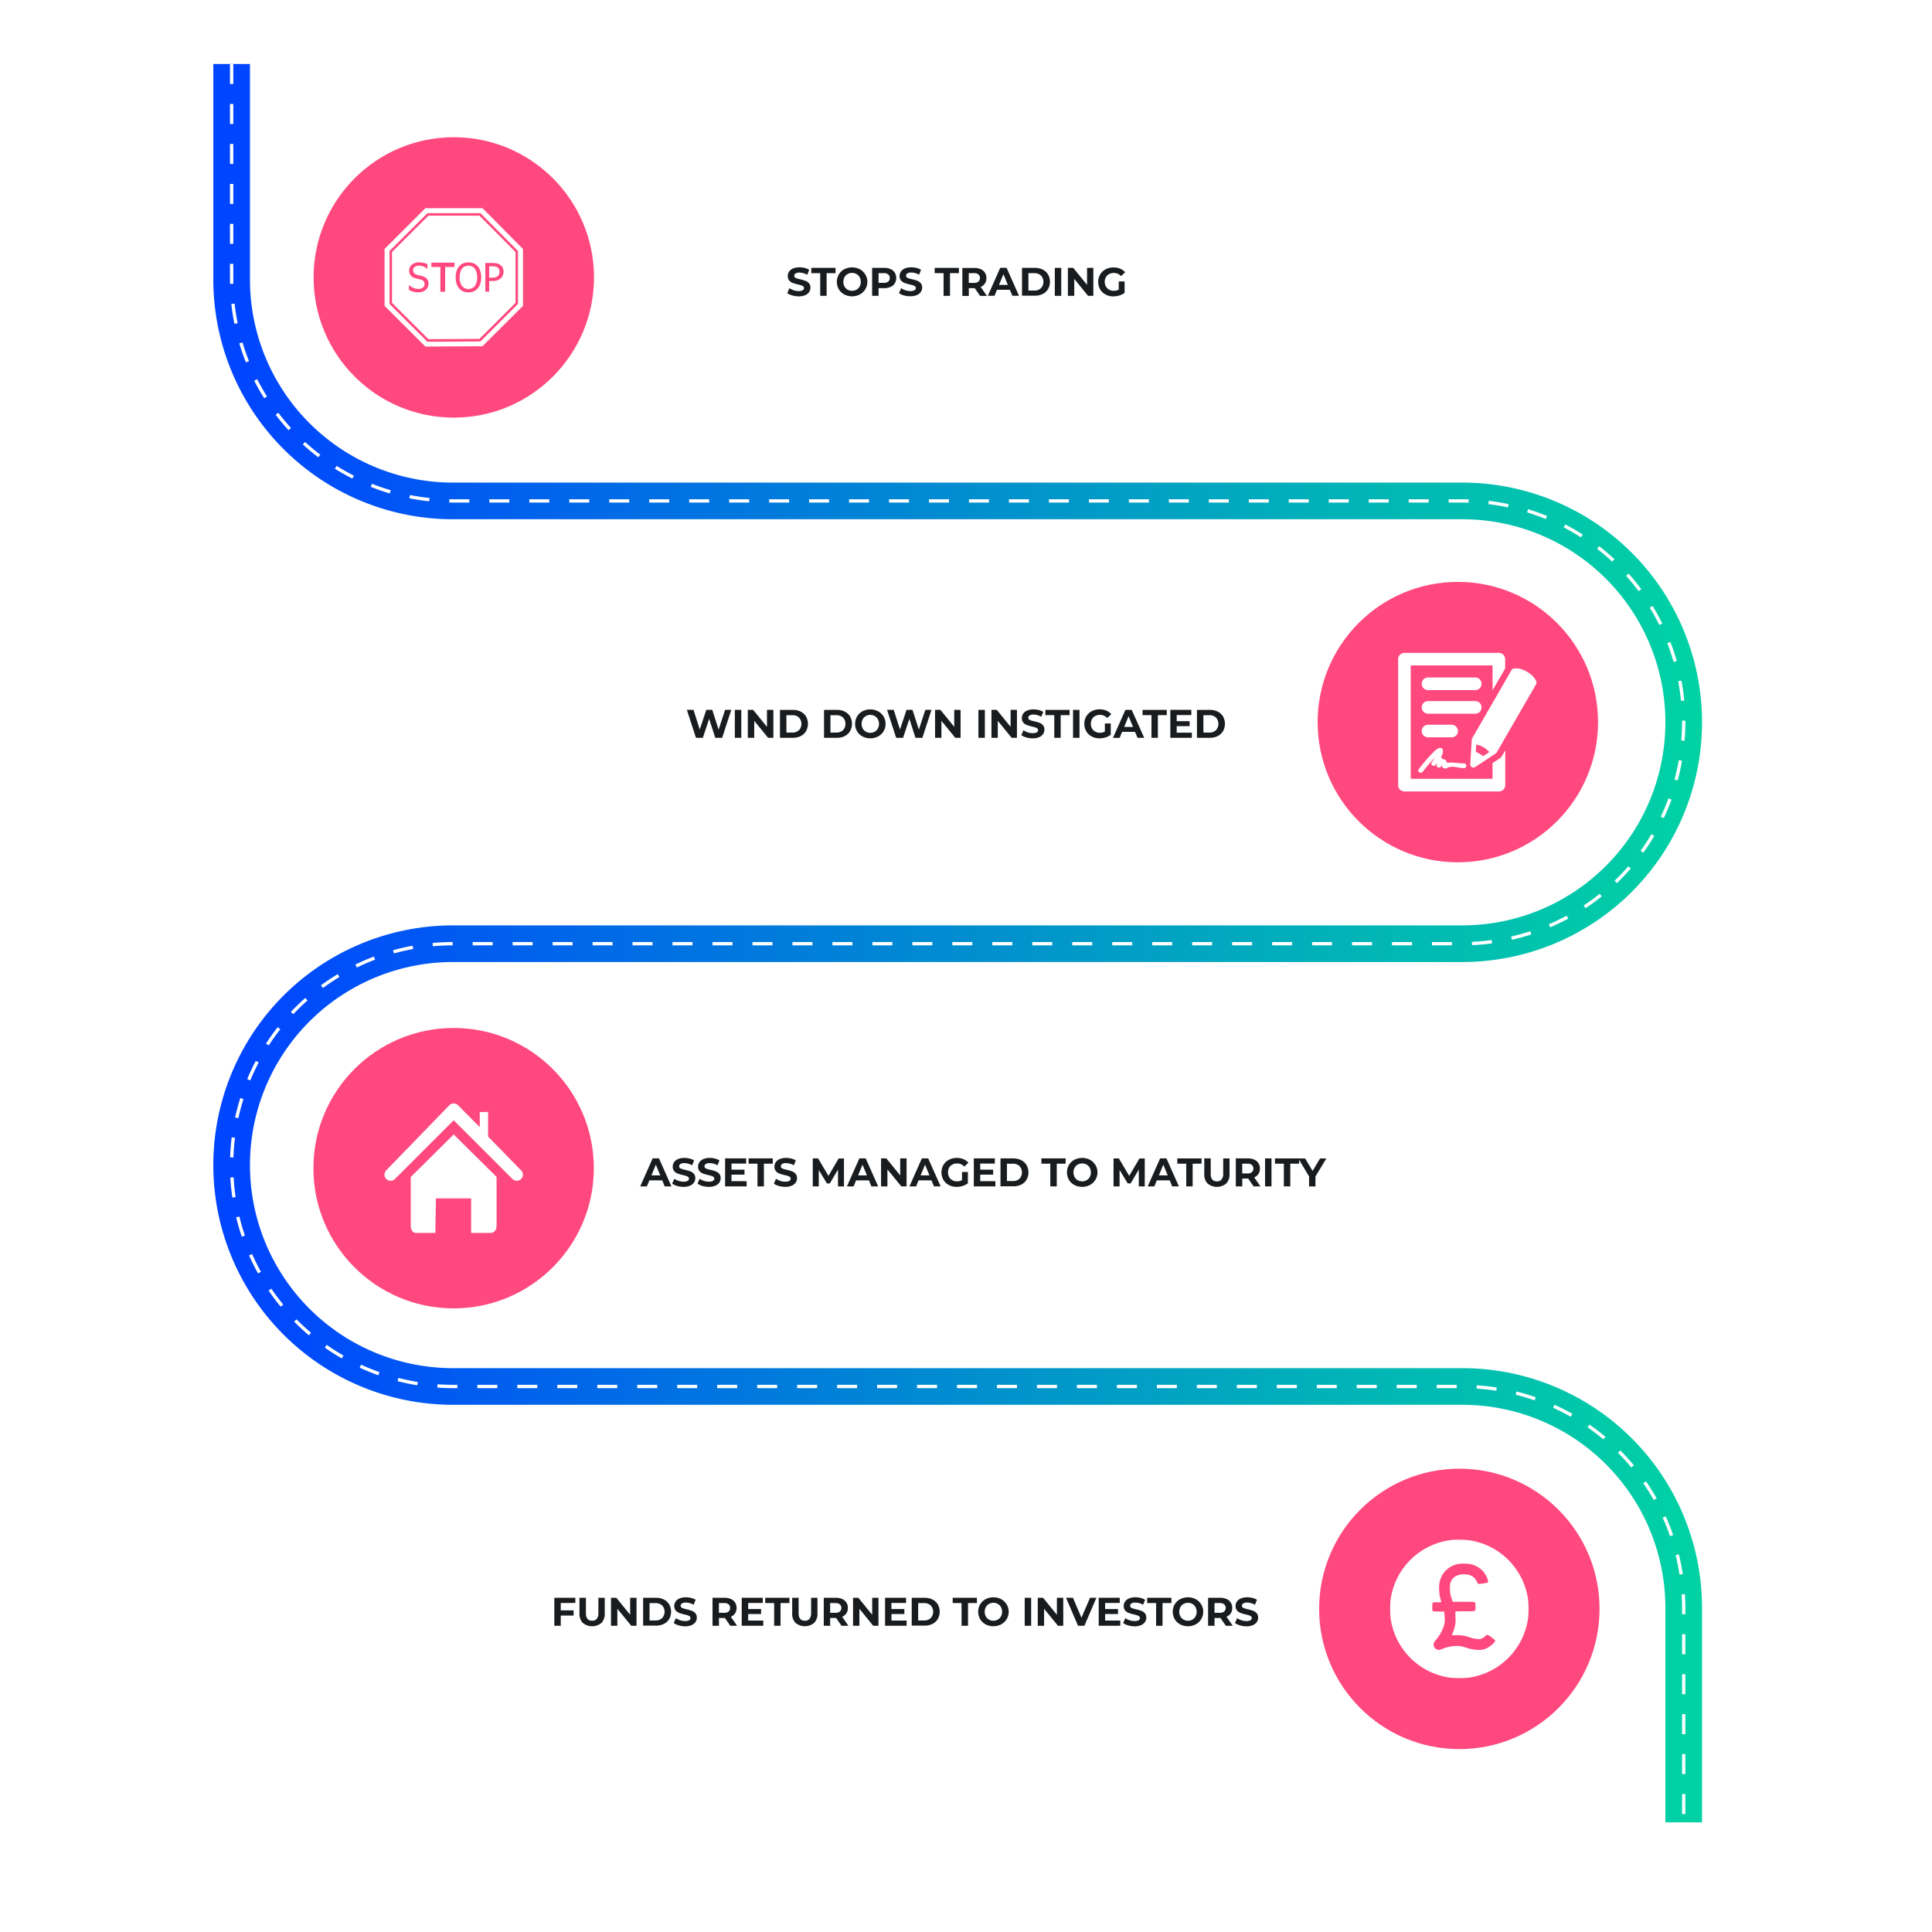 <svg xmlns="http://www.w3.org/2000/svg" xmlns:xlink="http://www.w3.org/1999/xlink" viewBox="0 0 1160 1160"><defs><style>.cls-1{fill:#fff;}.cls-2,.cls-3{fill:none;stroke-miterlimit:10;}.cls-2{stroke-width:22px;stroke:url(#linear-gradient);}.cls-3{stroke:#fff;stroke-width:2px;stroke-dasharray:12;}.cls-4{fill:#ff487e;}.cls-5{fill:#191c1f;}</style><linearGradient id="linear-gradient" x1="128.08" y1="566.29" x2="1021.91" y2="566.29" gradientUnits="userSpaceOnUse"><stop offset="0.02" stop-color="#0045ff"></stop><stop offset="0.19" stop-color="#005fee"></stop><stop offset="0.75" stop-color="#01b2b8"></stop><stop offset="1" stop-color="#01d2a3"></stop></linearGradient></defs><title>Wind-Down-Plan-Infographic_1</title><g id="Layer_2" data-name="Layer 2"><g id="Layer_1-2" data-name="Layer 1"><rect class="cls-1" width="1160" height="1160"></rect><path class="cls-2" d="M139.08,38.42V167.84A132.92,132.92,0,0,0,272,300.76H878a132.93,132.93,0,0,1,132.92,132.93h0A132.92,132.92,0,0,1,878,566.61H272A132.92,132.92,0,0,0,139.08,699.54h0A132.92,132.92,0,0,0,272,832.46H878a132.92,132.92,0,0,1,132.92,132.93h0v128.77"></path><path class="cls-3" d="M139.08,38.42V167.84h0A132.92,132.92,0,0,0,272,300.76H878a132.93,132.93,0,0,1,132.92,132.93h0A132.92,132.92,0,0,1,878,566.61H272A132.92,132.92,0,0,0,139.08,699.54h0A132.92,132.92,0,0,0,272,832.46H878a132.92,132.92,0,0,1,132.92,132.93h0v128.77"></path><circle class="cls-4" cx="876.21" cy="966" r="84.18"></circle><path class="cls-1" d="M872.23,924.56a41.83,41.83,0,0,0-37.35,36.33,62.52,62.52,0,0,0,0,10.24,41.85,41.85,0,0,0,36.21,36.22,62.64,62.64,0,0,0,10.25,0,41.83,41.83,0,0,0,36.21-36.22,62.52,62.52,0,0,0,0-10.24,41.82,41.82,0,0,0-35.48-36.1A59.84,59.84,0,0,0,872.23,924.56Zm11,14.62a14.86,14.86,0,0,1,7,4c2.18,2.44,3.84,6.33,3,7A24.55,24.55,0,0,1,888,951c-.5,0-.68-.15-.83-.46s-.4-.82-.65-1.35a7.72,7.72,0,0,0-3.22-3.13c-3.54-1.61-8.68-.88-10.88,1.56-1.51,1.69-2,3.35-1.85,6.66a16.85,16.85,0,0,0,1.19,6.05l.45,1.43,1.32,0,6.46,0c6.4,0,5.9-.21,5.9,2.87s.65,2.76-6.41,2.81c-5.06,0-5.79.08-5.72.29s.09,1.68.13,3.42a18,18,0,0,1-.26,4.84,30.39,30.39,0,0,1-1.69,5.24l-.25.57h2.86a19.29,19.29,0,0,1,7.63,1.23,20.84,20.84,0,0,0,5.81,1.12,5,5,0,0,0,3.62-1.69c.65-.6,1.12-.91,1.4-.91a9.61,9.61,0,0,1,2.49,1.52c2.55,1.82,2.63,2,1.44,3.33a17.07,17.07,0,0,1-4.4,3.28,10.07,10.07,0,0,1-5.27.93,24.88,24.88,0,0,1-6.91-1.33c-1.32-.41-2.83-.8-3.38-.9a22.41,22.41,0,0,0-11.09,1.71c-1.6.67-2.35.7-3.34.19A3,3,0,0,1,860.8,988c-.13-1.35.05-1.8,1.26-3.27a24.23,24.23,0,0,0,5-9.06,11.38,11.38,0,0,0,.34-4.35,25.42,25.42,0,0,0-.23-3.26l-.14-.48-3.24,0c-2.71,0-3.28-.08-3.53-.31s-.29-.55-.29-2.46c0-2.94-.16-2.79,3-2.79a10.76,10.76,0,0,0,2.41-.13c0-.07-.2-.78-.41-1.58a23.06,23.06,0,0,1-.89-6.62,14.87,14.87,0,0,1,2.05-8.28,14,14,0,0,1,10.24-6.48A25.07,25.07,0,0,1,883.21,939.18Z"></path><circle class="cls-4" cx="272.36" cy="701.39" r="84.18"></circle><path class="cls-1" d="M312.84,702.68,293.05,682.4V667.61l-5,.11v9L275,663.6a3.67,3.67,0,0,0-5.2,0l-37.88,39.08a3.68,3.68,0,1,0,5.21,5.2l35.27-35.26,35.28,35.26a3.63,3.63,0,0,0,2.59,1.07,3.67,3.67,0,0,0,2.61-6.27Z"></path><path class="cls-1" d="M246.62,706.64v29.55c0,2,1.14,4.08,2.94,4.08h11.83l.33-20.74h21.15v20.74h12c1.81,0,3.28-2,3.28-4.08V706.63l-25.75-25.48-25.74,25.49Z"></path><circle class="cls-4" cx="875.31" cy="433.56" r="84.18"></circle><path class="cls-1" d="M885.77,406.78H857.41a3.78,3.78,0,1,0,0,7.56h28.36a3.78,3.78,0,0,0,0-7.56Z"></path><path class="cls-1" d="M889.55,424.73a3.78,3.78,0,0,0-3.78-3.78H857.41a3.78,3.78,0,1,0,0,7.56h28.36A3.76,3.76,0,0,0,889.55,424.73Z"></path><path class="cls-1" d="M871.6,442.7a3.78,3.78,0,0,0,0-7.56H857.41a3.78,3.78,0,1,0,0,7.56Z"></path><path class="cls-1" d="M900.14,455.56l-4,2.62v9.41H847V399.53h49.16v14.94l7.56-13.1v-5.62A3.79,3.79,0,0,0,900,392H843.24a3.79,3.79,0,0,0-3.78,3.79v75.62a3.78,3.78,0,0,0,3.78,3.78H900a3.78,3.78,0,0,0,3.78-3.78V450.53l-1.81,3.13A5.71,5.71,0,0,1,900.14,455.56Z"></path><path class="cls-1" d="M922.5,409.48c-.08-.34-.87-3.39-5.69-6.17s-7.85-1.94-8.19-1.84a1.93,1.93,0,0,0-1.07.85l-23.63,40.94a1.88,1.88,0,0,0-.26.84l-.88,14.76a1.89,1.89,0,0,0,2.92,1.69l12.36-8.16a1.78,1.78,0,0,0,.59-.63l23.64-40.93A1.88,1.88,0,0,0,922.5,409.48Zm-32,44.53a15.88,15.88,0,0,0-2.11-1.43,17.31,17.31,0,0,0-2.3-1.12l.26-4.42a13.68,13.68,0,0,1,7.84,4.53Z"></path><path class="cls-1" d="M865.81,460.16c.13.77,1,1,1.59,1.24s1.25-.21,1.71-.44c2.89-1.41,6.79.25,9.89.25a1.42,1.42,0,0,0,0-2.84c-3.6,0-6.61-.91-10.18-.32a1.78,1.78,0,0,0-.29-.86,2.23,2.23,0,0,0-2.37-1.33,3.75,3.75,0,0,0-.19-.41,1.32,1.32,0,0,0-.88-.62c1-1.74,1.63-3.59,1-5.08a1.42,1.42,0,0,0-1.22-.7c-1.89-.07-3.52,1.91-4.74,3.11a93.36,93.36,0,0,0-8.33,9.75c-1.12,1.45,1.35,2.86,2.45,1.43a102.09,102.09,0,0,1,7.36-8.6c-.63,1-1.3,2.05-2,3-1,1.56,1.4,2.89,2.45,1.44a3,3,0,0,1,.92-.89l-.21.52h0c-.06.11-.11.23-.16.33-.63,1.59,1.73,2.32,2.6,1.1a9.64,9.64,0,0,0,.6-1A3.78,3.78,0,0,0,865.81,460.16Z"></path><circle class="cls-4" cx="272.46" cy="166.57" r="84.18"></circle><path class="cls-1" d="M289.7,125H255.42l-24.51,24.45v34.19l24.51,24.45,34.28-.22L314,183.67V149.48ZM311,182.45,288.47,205l-31.83.2-22.76-22.7V150.7L256.64,128h31.83L311,150.7v31.75ZM297.5,166.51a3.19,3.19,0,0,0,1.43-.8,3.5,3.5,0,0,0,.74-1.13,3.88,3.88,0,0,0,.24-1.42,3.54,3.54,0,0,0-.31-1.55,2.56,2.56,0,0,0-.93-1.06,3.41,3.41,0,0,0-1.27-.5,8.33,8.33,0,0,0-1.8-.16h-1.9v6.84h1.56a9.58,9.58,0,0,0,2.24-.22Zm-12.42-5.2a4.51,4.51,0,0,0-1.65-1.34,5.65,5.65,0,0,0-4.37,0,4.53,4.53,0,0,0-1.65,1.36,6.06,6.06,0,0,0-1.05,2.21,11.2,11.2,0,0,0-.37,3,8.29,8.29,0,0,0,1.43,5.21,5,5,0,0,0,7.65,0,8.29,8.29,0,0,0,1.43-5.21,11.23,11.23,0,0,0-.38-3,6.47,6.47,0,0,0-1-2.19Zm-27.83-31.83-21.89,21.83v30.52l21.89,21.84,30.61-.2,21.69-21.64V151.31l-21.7-21.83Zm-.37,42.77a4.75,4.75,0,0,1-1.15,1.67,6.37,6.37,0,0,1-1.89,1.17,7.43,7.43,0,0,1-2.63.4,11,11,0,0,1-3.2-.39,13.77,13.77,0,0,1-2.47-1v-2.87h.16a8.54,8.54,0,0,0,2.58,1.65,7.29,7.29,0,0,0,2.77.58,4.43,4.43,0,0,0,2.87-.79,2.55,2.55,0,0,0,1-2.09,2.59,2.59,0,0,0-.52-1.68,3,3,0,0,0-1.63-1c-.53-.16-1-.29-1.46-.38s-1-.24-1.67-.41a7.18,7.18,0,0,1-1.6-.59,4.42,4.42,0,0,1-1.25-.94,3.83,3.83,0,0,1-.83-1.34,4.92,4.92,0,0,1-.3-1.78,4.46,4.46,0,0,1,1.64-3.52,6.12,6.12,0,0,1,4.18-1.42,13.39,13.39,0,0,1,2.74.28,10.62,10.62,0,0,1,2.4.83v2.73h-.18a7.66,7.66,0,0,0-2.12-1.29,6.58,6.58,0,0,0-2.71-.56,4.17,4.17,0,0,0-2.59.74,2.36,2.36,0,0,0-1,2,2.52,2.52,0,0,0,.59,1.75,3.42,3.42,0,0,0,1.69,1l1.79.45c.7.16,1.28.31,1.75.46a4.89,4.89,0,0,1,2.61,1.65,4.39,4.39,0,0,1,.82,2.71,4.22,4.22,0,0,1-.37,2Zm16-11.94h-5.61v14.86H264.4V160.31H259v-2.6h13.88Zm18.54-2.42h4.33a11.49,11.49,0,0,1,2.61.26,5.64,5.64,0,0,1,1.9.82,4.83,4.83,0,0,1,1.51,1.67,5.15,5.15,0,0,1,.54,2.45,5.64,5.64,0,0,1-.4,2.13,4.91,4.91,0,0,1-1.11,1.71,6,6,0,0,1-2.09,1.33,8.65,8.65,0,0,1-3.05.45h-1.95v6.44H291.4V157.89Zm-2.52,8.64a12.46,12.46,0,0,1-.54,3.8,7.8,7.8,0,0,1-1.54,2.85,6.44,6.44,0,0,1-2.47,1.78,8.19,8.19,0,0,1-3.1.58,7.9,7.9,0,0,1-3.15-.6,6.57,6.57,0,0,1-2.42-1.76,7.93,7.93,0,0,1-1.53-2.83,12.48,12.48,0,0,1-.54-3.81,12.34,12.34,0,0,1,.54-3.83,8.38,8.38,0,0,1,1.54-2.83,6.43,6.43,0,0,1,2.41-1.75,8,8,0,0,1,3.15-.6,7.71,7.71,0,0,1,3.18.62,6.48,6.48,0,0,1,2.39,1.73,8,8,0,0,1,1.54,2.82,12.52,12.52,0,0,1,.54,3.83Z"></path><path class="cls-5" d="M475.68,177.38a8.93,8.93,0,0,1-3-1.41L474,173a8.89,8.89,0,0,0,2.56,1.28,9.49,9.49,0,0,0,2.95.48,4.71,4.71,0,0,0,2.44-.5,1.47,1.47,0,0,0,.78-1.3,1.25,1.25,0,0,0-.46-1,3.63,3.63,0,0,0-1.19-.64c-.49-.16-1.14-.33-2-.52a27.71,27.71,0,0,1-3.13-.92,5,5,0,0,1-2.08-1.46,4,4,0,0,1-.87-2.69,4.73,4.73,0,0,1,.78-2.65,5.32,5.32,0,0,1,2.38-1.88,9.49,9.49,0,0,1,3.87-.7,13.08,13.08,0,0,1,3.13.38,9.24,9.24,0,0,1,2.67,1.11L484.69,165a9.3,9.3,0,0,0-4.63-1.32,4.35,4.35,0,0,0-2.4.53,1.59,1.59,0,0,0-.77,1.39,1.34,1.34,0,0,0,.89,1.28,14,14,0,0,0,2.73.83,29.52,29.52,0,0,1,3.13.91,5.27,5.27,0,0,1,2.08,1.44,3.91,3.91,0,0,1,.88,2.67,4.65,4.65,0,0,1-.8,2.63,5.43,5.43,0,0,1-2.4,1.88,9.8,9.8,0,0,1-3.89.7A13.58,13.58,0,0,1,475.68,177.38Z"></path><path class="cls-5" d="M492.46,164h-5.34v-3.17h14.55V164h-5.34v13.63h-3.87Z"></path><path class="cls-5" d="M506.91,176.79a8.37,8.37,0,0,1-3.27-3.11,9,9,0,0,1,0-8.9,8.37,8.37,0,0,1,3.27-3.11,10.26,10.26,0,0,1,9.36,0,8.59,8.59,0,0,1,0,15.12,10.26,10.26,0,0,1-9.36,0Zm7.36-2.87a5,5,0,0,0,1.87-1.91,5.64,5.64,0,0,0,.68-2.78,5.71,5.71,0,0,0-.68-2.79,5,5,0,0,0-1.87-1.9,5.53,5.53,0,0,0-5.35,0,4.88,4.88,0,0,0-1.87,1.9,5.71,5.71,0,0,0-.68,2.79,5.64,5.64,0,0,0,.68,2.78,4.91,4.91,0,0,0,1.87,1.91,5.6,5.6,0,0,0,5.35,0Z"></path><path class="cls-5" d="M534.72,161.57a5.78,5.78,0,0,1,2.52,2.11,6.39,6.39,0,0,1,0,6.47,5.59,5.59,0,0,1-2.52,2.11,9.31,9.31,0,0,1-3.85.74H527.5v4.63h-3.86v-16.8h7.23A9.31,9.31,0,0,1,534.72,161.57Zm-1.42,7.5a2.62,2.62,0,0,0,.91-2.15,2.66,2.66,0,0,0-.91-2.17,4.06,4.06,0,0,0-2.65-.75H527.5v5.83h3.15A4,4,0,0,0,533.3,169.07Z"></path><path class="cls-5" d="M542.76,177.38a8.93,8.93,0,0,1-3-1.41L541.1,173a9,9,0,0,0,2.55,1.28,9.59,9.59,0,0,0,3,.48,4.64,4.64,0,0,0,2.43-.5,1.46,1.46,0,0,0,.79-1.3,1.25,1.25,0,0,0-.46-1,3.58,3.58,0,0,0-1.2-.64c-.48-.16-1.14-.33-2-.52a26.51,26.51,0,0,1-3.13-.92,5.06,5.06,0,0,1-2.09-1.46,4,4,0,0,1-.87-2.69,4.74,4.74,0,0,1,.79-2.65,5.29,5.29,0,0,1,2.37-1.88,9.54,9.54,0,0,1,3.88-.7,12.94,12.94,0,0,1,3.12.38A9.43,9.43,0,0,1,553,162l-1.2,2.95a9.24,9.24,0,0,0-4.62-1.32,4.33,4.33,0,0,0-2.4.53,1.6,1.6,0,0,0-.78,1.39,1.35,1.35,0,0,0,.9,1.28,13.55,13.55,0,0,0,2.73.83,29.25,29.25,0,0,1,3.12.91A5.24,5.24,0,0,1,552.8,170a3.9,3.9,0,0,1,.87,2.67,4.58,4.58,0,0,1-.8,2.63,5.35,5.35,0,0,1-2.39,1.88,9.84,9.84,0,0,1-3.89.7A13.58,13.58,0,0,1,542.76,177.38Z"></path><path class="cls-5" d="M566.53,164h-5.34v-3.17h14.55V164h-5.35v13.63h-3.86Z"></path><path class="cls-5" d="M588.45,177.63,585.23,173h-3.55v4.68h-3.87v-16.8H585a9.31,9.31,0,0,1,3.85.74,5.78,5.78,0,0,1,2.52,2.11,5.87,5.87,0,0,1,.88,3.24,5.77,5.77,0,0,1-.89,3.23,5.7,5.7,0,0,1-2.54,2.08l3.74,5.4Zm-1-12.88a4,4,0,0,0-2.65-.75h-3.14v5.85h3.14a3.94,3.94,0,0,0,2.65-.77,3,3,0,0,0,0-4.33Z"></path><path class="cls-5" d="M606.34,174h-7.75l-1.48,3.6h-4l7.44-16.8h3.82l7.46,16.8h-4Zm-1.22-2.95-2.64-6.44-2.65,6.44Z"></path><path class="cls-5" d="M613.62,160.83h7.58a10.7,10.7,0,0,1,4.81,1,7.83,7.83,0,0,1,3.24,2.94,9,9,0,0,1,0,8.83,7.7,7.7,0,0,1-3.24,2.94,10.57,10.57,0,0,1-4.81,1h-7.58ZM621,174.44a5.6,5.6,0,0,0,4-1.41,5.6,5.6,0,0,0,0-7.61,5.64,5.64,0,0,0-4-1.4h-3.53v10.42Z"></path><path class="cls-5" d="M633.32,160.83h3.86v16.8h-3.86Z"></path><path class="cls-5" d="M656.46,160.83v16.8h-3.18L645,167.43v10.2h-3.82v-16.8h3.2l8.3,10.2v-10.2Z"></path><path class="cls-5" d="M671.7,169h3.53v6.82a9.92,9.92,0,0,1-3.15,1.58,12.07,12.07,0,0,1-3.6.56,9.81,9.81,0,0,1-4.68-1.12,8.29,8.29,0,0,1-3.25-3.1,9.08,9.08,0,0,1,0-8.95,8.21,8.21,0,0,1,3.28-3.09,9.82,9.82,0,0,1,4.72-1.12,10.37,10.37,0,0,1,4,.74,7.93,7.93,0,0,1,3,2.16l-2.48,2.31a5.7,5.7,0,0,0-4.32-1.9,6,6,0,0,0-2.84.67,4.83,4.83,0,0,0-1.93,1.9,5.63,5.63,0,0,0-.69,2.81A5.54,5.54,0,0,0,664,172a4.9,4.9,0,0,0,1.92,1.91,5.61,5.61,0,0,0,2.8.68,6.23,6.23,0,0,0,3-.72Z"></path><path class="cls-5" d="M397.64,708.72h-7.75l-1.48,3.6h-4l7.45-16.8h3.81l7.47,16.8h-4.06Zm-1.21-3-2.65-6.43-2.65,6.43Z"></path><path class="cls-5" d="M406.58,712.07a9,9,0,0,1-3-1.4l1.31-2.93a9,9,0,0,0,2.55,1.27,9.55,9.55,0,0,0,3,.48,4.65,4.65,0,0,0,2.43-.49,1.49,1.49,0,0,0,.79-1.31,1.27,1.27,0,0,0-.46-1,3.67,3.67,0,0,0-1.2-.63c-.48-.16-1.14-.34-2-.53a27.08,27.08,0,0,1-3.12-.91,5,5,0,0,1-2.09-1.47,4,4,0,0,1-.87-2.68,4.64,4.64,0,0,1,.79-2.65,5.25,5.25,0,0,1,2.37-1.89,9.72,9.72,0,0,1,3.88-.7,12.52,12.52,0,0,1,3.12.39,9.14,9.14,0,0,1,2.68,1.1l-1.2,2.95a9.34,9.34,0,0,0-4.63-1.31,4.3,4.3,0,0,0-2.39.52,1.62,1.62,0,0,0-.78,1.4,1.36,1.36,0,0,0,.9,1.28,14.24,14.24,0,0,0,2.73.83,25.21,25.21,0,0,1,3.12.91,5.11,5.11,0,0,1,2.09,1.44,3.87,3.87,0,0,1,.87,2.66,4.63,4.63,0,0,1-.8,2.63,5.32,5.32,0,0,1-2.4,1.88,9.58,9.58,0,0,1-3.88.7A13.58,13.58,0,0,1,406.58,712.07Z"></path><path class="cls-5" d="M421.8,712.07a8.93,8.93,0,0,1-3-1.4l1.31-2.93a8.69,8.69,0,0,0,2.55,1.27,9.55,9.55,0,0,0,3,.48,4.65,4.65,0,0,0,2.43-.49,1.49,1.49,0,0,0,.79-1.31,1.27,1.27,0,0,0-.47-1,3.52,3.52,0,0,0-1.19-.63c-.48-.16-1.14-.34-2-.53a27.08,27.08,0,0,1-3.12-.91,5,5,0,0,1-2.09-1.47,4,4,0,0,1-.87-2.68,4.64,4.64,0,0,1,.79-2.65,5.25,5.25,0,0,1,2.37-1.89,9.72,9.72,0,0,1,3.88-.7,12.58,12.58,0,0,1,3.12.39,9,9,0,0,1,2.67,1.1l-1.19,2.95a9.34,9.34,0,0,0-4.63-1.31,4.3,4.3,0,0,0-2.39.52,1.62,1.62,0,0,0-.78,1.4,1.36,1.36,0,0,0,.9,1.28,14.24,14.24,0,0,0,2.73.83,25.21,25.21,0,0,1,3.12.91,5.11,5.11,0,0,1,2.09,1.44,3.87,3.87,0,0,1,.87,2.66,4.63,4.63,0,0,1-.8,2.63,5.32,5.32,0,0,1-2.4,1.88,9.59,9.59,0,0,1-3.89.7A13.51,13.51,0,0,1,421.8,712.07Z"></path><path class="cls-5" d="M448.29,709.2v3.12H435.36v-16.8H448v3.12H439.2v3.65H447v3H439.2v3.88Z"></path><path class="cls-5" d="M454.82,698.69h-5.34v-3.17H464v3.17h-5.34v13.63h-3.87Z"></path><path class="cls-5" d="M467.64,712.07a9.13,9.13,0,0,1-3-1.4l1.31-2.93a8.88,8.88,0,0,0,2.56,1.27,9.5,9.5,0,0,0,3,.48,4.7,4.7,0,0,0,2.43-.49,1.51,1.51,0,0,0,.79-1.31,1.27,1.27,0,0,0-.47-1,3.62,3.62,0,0,0-1.19-.63c-.49-.16-1.14-.34-2-.53a27.94,27.94,0,0,1-3.13-.91,5,5,0,0,1-2.08-1.47,4,4,0,0,1-.87-2.68,4.71,4.71,0,0,1,.78-2.65,5.33,5.33,0,0,1,2.38-1.89,9.66,9.66,0,0,1,3.87-.7,12.6,12.6,0,0,1,3.13.39,9,9,0,0,1,2.67,1.1l-1.19,2.95a9.39,9.39,0,0,0-4.63-1.31,4.36,4.36,0,0,0-2.4.52,1.63,1.63,0,0,0-.77,1.4,1.37,1.37,0,0,0,.89,1.28,14.72,14.72,0,0,0,2.73.83,24.91,24.91,0,0,1,3.13.91,5.18,5.18,0,0,1,2.09,1.44,3.87,3.87,0,0,1,.87,2.66,4.63,4.63,0,0,1-.8,2.63,5.43,5.43,0,0,1-2.4,1.88,9.63,9.63,0,0,1-3.89.7A13.58,13.58,0,0,1,467.64,712.07Z"></path><path class="cls-5" d="M503.15,712.32l0-10.08-4.92,8.31h-1.74l-4.89-8.09v9.86H488v-16.8h3.2L497.4,706l6.15-10.44h3.18l0,16.8Z"></path><path class="cls-5" d="M521.73,708.72H514l-1.48,3.6h-4l7.44-16.8h3.82l7.47,16.8h-4.06Zm-1.22-3-2.64-6.43-2.65,6.43Z"></path><path class="cls-5" d="M544.32,695.52v16.8h-3.17l-8.33-10.2v10.2H529v-16.8h3.19l8.3,10.2v-10.2Z"></path><path class="cls-5" d="M559.28,708.72h-7.76l-1.47,3.6h-4l7.44-16.8h3.81l7.47,16.8h-4Zm-1.22-3-2.65-6.43-2.65,6.43Z"></path><path class="cls-5" d="M577.6,703.66h3.53v6.82a10.35,10.35,0,0,1-3.15,1.58,12.1,12.1,0,0,1-3.6.55,9.64,9.64,0,0,1-4.68-1.12,8.29,8.29,0,0,1-3.26-3.09,9.08,9.08,0,0,1,0-8.95,8.37,8.37,0,0,1,3.28-3.1,10,10,0,0,1,4.73-1.12,10.19,10.19,0,0,1,4,.75,7.9,7.9,0,0,1,3,2.16l-2.48,2.3a5.76,5.76,0,0,0-4.32-1.89,5.84,5.84,0,0,0-2.84.67,4.81,4.81,0,0,0-1.93,1.89,6,6,0,0,0,0,5.6,4.87,4.87,0,0,0,1.92,1.9,5.62,5.62,0,0,0,2.8.69,6.26,6.26,0,0,0,3-.72Z"></path><path class="cls-5" d="M597.63,709.2v3.12H584.7v-16.8h12.62v3.12h-8.77v3.65h7.75v3h-7.75v3.88Z"></path><path class="cls-5" d="M600.71,695.52h7.59a10.53,10.53,0,0,1,4.8,1.05,7.72,7.72,0,0,1,3.25,2.94,9,9,0,0,1,0,8.83,7.86,7.86,0,0,1-3.25,2.94,10.53,10.53,0,0,1-4.8,1h-7.59Zm7.4,13.61a5.59,5.59,0,0,0,4-1.4,5.6,5.6,0,0,0,0-7.61,5.56,5.56,0,0,0-4-1.41h-3.53v10.42Z"></path><path class="cls-5" d="M630.62,698.69h-5.34v-3.17h14.55v3.17h-5.34v13.63h-3.87Z"></path><path class="cls-5" d="M645.07,711.48a8.3,8.3,0,0,1-3.27-3.11,9,9,0,0,1,0-8.9,8.3,8.3,0,0,1,3.27-3.11,10.26,10.26,0,0,1,9.36,0,8.59,8.59,0,0,1,0,15.12,10.26,10.26,0,0,1-9.36,0Zm7.36-2.87a5,5,0,0,0,1.87-1.9,5.71,5.71,0,0,0,.68-2.79,5.64,5.64,0,0,0-.68-2.78,5,5,0,0,0-1.87-1.91,5.6,5.6,0,0,0-5.35,0,4.91,4.91,0,0,0-1.87,1.91,5.64,5.64,0,0,0-.68,2.78,5.71,5.71,0,0,0,.68,2.79,4.88,4.88,0,0,0,1.87,1.9,5.53,5.53,0,0,0,5.35,0Z"></path><path class="cls-5" d="M683.75,712.32l0-10.08-4.91,8.31h-1.74l-4.89-8.09v9.86h-3.63v-16.8h3.2L678,706l6.15-10.44h3.17l0,16.8Z"></path><path class="cls-5" d="M702.33,708.72h-7.76l-1.47,3.6h-4l7.44-16.8h3.82l7.46,16.8h-4.05Zm-1.22-3-2.65-6.43-2.64,6.43Z"></path><path class="cls-5" d="M712.23,698.69h-5.35v-3.17h14.55v3.17h-5.34v13.63h-3.86Z"></path><path class="cls-5" d="M725.07,710.62a7.69,7.69,0,0,1-2-5.69v-9.41h3.86v9.27q0,4.51,3.73,4.51a3.46,3.46,0,0,0,2.76-1.09,5.1,5.1,0,0,0,1-3.42v-9.27h3.81v9.41a7.69,7.69,0,0,1-2,5.69,8.79,8.79,0,0,1-11.14,0Z"></path><path class="cls-5" d="M752.66,712.32l-3.22-4.68h-3.56v4.68H742v-16.8h7.23a9.15,9.15,0,0,1,3.85.75,5.72,5.72,0,0,1,2.52,2.11,6.36,6.36,0,0,1,0,6.47,5.72,5.72,0,0,1-2.55,2.07l3.75,5.4Zm-1-12.87a4,4,0,0,0-2.65-.76h-3.15v5.86H749a4,4,0,0,0,2.65-.77,3,3,0,0,0,0-4.33Z"></path><path class="cls-5" d="M759.55,695.52h3.87v16.8h-3.87Z"></path><path class="cls-5" d="M770.84,698.69h-5.35v-3.17H780v3.17H774.7v13.63h-3.86Z"></path><path class="cls-5" d="M789.82,706.37v6H786v-6l-6.47-10.8h4.11l4.46,7.47,4.46-7.47h3.79Z"></path><path class="cls-5" d="M439.06,426.22,433.6,443h-4.15l-3.68-11.38L422,443h-4.13l-5.48-16.8h4L420.14,438l3.94-11.81h3.58l3.81,11.9,3.89-11.9Z"></path><path class="cls-5" d="M441.21,426.22h3.86V443h-3.86Z"></path><path class="cls-5" d="M464.34,426.22V443h-3.17l-8.32-10.2V443H449v-16.8h3.2l8.3,10.2v-10.2Z"></path><path class="cls-5" d="M468.3,426.22h7.59a10.73,10.73,0,0,1,4.81,1,7.83,7.83,0,0,1,3.24,2.94,9,9,0,0,1,0,8.83,7.79,7.79,0,0,1-3.24,3,10.73,10.73,0,0,1-4.81,1H468.3Zm7.4,13.61a5.56,5.56,0,0,0,4-1.41,5.56,5.56,0,0,0,0-7.6,5.56,5.56,0,0,0-4-1.41h-3.53v10.42Z"></path><path class="cls-5" d="M494.76,426.22h7.58a10.67,10.67,0,0,1,4.81,1,7.83,7.83,0,0,1,3.24,2.94,9,9,0,0,1,0,8.83,7.79,7.79,0,0,1-3.24,3,10.67,10.67,0,0,1-4.81,1h-7.58Zm7.39,13.61a5.6,5.6,0,0,0,4-1.41,5.59,5.59,0,0,0,0-7.6,5.6,5.6,0,0,0-4-1.41h-3.53v10.42Z"></path><path class="cls-5" d="M517.86,442.18a8.37,8.37,0,0,1-3.27-3.11,9,9,0,0,1,0-8.9,8.37,8.37,0,0,1,3.27-3.11,10.26,10.26,0,0,1,9.36,0,8.59,8.59,0,0,1,0,15.12,10.26,10.26,0,0,1-9.36,0Zm7.36-2.87a4.84,4.84,0,0,0,1.87-1.91,6,6,0,0,0,0-5.56,4.84,4.84,0,0,0-1.87-1.91,5.51,5.51,0,0,0-5.34,0,4.86,4.86,0,0,0-1.88,1.91,6,6,0,0,0,0,5.56,4.86,4.86,0,0,0,1.88,1.91,5.58,5.58,0,0,0,5.34,0Z"></path><path class="cls-5" d="M559.28,426.22,553.82,443h-4.15L546,431.64,542.2,443h-4.12l-5.49-16.8h4L540.37,438l3.93-11.81h3.58l3.82,11.9,3.89-11.9Z"></path><path class="cls-5" d="M576.74,426.22V443h-3.17l-8.32-10.2V443h-3.82v-16.8h3.2l8.3,10.2v-10.2Z"></path><path class="cls-5" d="M587.45,426.22h3.87V443h-3.87Z"></path><path class="cls-5" d="M610.59,426.22V443h-3.17l-8.33-10.2V443h-3.81v-16.8h3.19l8.31,10.2v-10.2Z"></path><path class="cls-5" d="M616.21,442.77a8.93,8.93,0,0,1-3-1.41l1.31-2.92a9.21,9.21,0,0,0,2.55,1.27,9.59,9.59,0,0,0,3,.48,4.64,4.64,0,0,0,2.43-.5,1.46,1.46,0,0,0,.79-1.3,1.25,1.25,0,0,0-.46-1,3.57,3.57,0,0,0-1.2-.63c-.48-.16-1.14-.34-2-.53a28.83,28.83,0,0,1-3.13-.91,5.18,5.18,0,0,1-2.09-1.47,4,4,0,0,1-.87-2.69,4.74,4.74,0,0,1,.79-2.65,5.34,5.34,0,0,1,2.37-1.88,9.54,9.54,0,0,1,3.88-.7,12.6,12.6,0,0,1,3.13.39,9.19,9.19,0,0,1,2.67,1.1l-1.2,2.95a9.24,9.24,0,0,0-4.62-1.32,4.33,4.33,0,0,0-2.4.53,1.61,1.61,0,0,0-.78,1.39,1.36,1.36,0,0,0,.9,1.29,13.88,13.88,0,0,0,2.73.82,29.25,29.25,0,0,1,3.12.91,5.16,5.16,0,0,1,2.09,1.45,3.86,3.86,0,0,1,.87,2.66,4.56,4.56,0,0,1-.8,2.63,5.35,5.35,0,0,1-2.39,1.88,9.84,9.84,0,0,1-3.89.7A13.58,13.58,0,0,1,616.21,442.77Z"></path><path class="cls-5" d="M633,429.39h-5.34v-3.17H642.2v3.17h-5.35V443H633Z"></path><path class="cls-5" d="M644.27,426.22h3.87V443h-3.87Z"></path><path class="cls-5" d="M663.38,434.36h3.53v6.81a10.15,10.15,0,0,1-3.15,1.59,12.38,12.38,0,0,1-3.6.55,9.69,9.69,0,0,1-4.68-1.12,8.26,8.26,0,0,1-3.25-3.09,9.09,9.09,0,0,1,0-9,8.21,8.21,0,0,1,3.28-3.09,9.82,9.82,0,0,1,4.72-1.12,10.19,10.19,0,0,1,4,.75,7.72,7.72,0,0,1,3,2.16l-2.48,2.3a5.73,5.73,0,0,0-4.32-1.9,5.87,5.87,0,0,0-2.84.68,4.75,4.75,0,0,0-1.93,1.89,5.63,5.63,0,0,0-.69,2.81,5.54,5.54,0,0,0,.69,2.78,4.83,4.83,0,0,0,1.92,1.91,5.61,5.61,0,0,0,2.8.68,6.22,6.22,0,0,0,3-.71Z"></path><path class="cls-5" d="M681.48,439.42h-7.75l-1.48,3.6h-4l7.45-16.8h3.81L687,443H683Zm-1.21-2.95L677.62,430,675,436.47Z"></path><path class="cls-5" d="M691.38,429.39H686v-3.17h14.55v3.17h-5.34V443h-3.87Z"></path><path class="cls-5" d="M715.6,439.9V443H702.67v-16.8h12.62v3.12h-8.78V433h7.75v3h-7.75v3.89Z"></path><path class="cls-5" d="M718.67,426.22h7.59a10.73,10.73,0,0,1,4.81,1,7.83,7.83,0,0,1,3.24,2.94,9,9,0,0,1,0,8.83,7.79,7.79,0,0,1-3.24,3,10.73,10.73,0,0,1-4.81,1h-7.59Zm7.4,13.61a5.56,5.56,0,0,0,4-1.41,5.59,5.59,0,0,0,0-7.6,5.56,5.56,0,0,0-4-1.41h-3.53v10.42Z"></path><path class="cls-5" d="M336.69,962.45v4.44h7.73V970h-7.73v6.12h-3.87v-16.8h12.62v3.12Z"></path><path class="cls-5" d="M349.92,974.43a7.71,7.71,0,0,1-2-5.69v-9.41h3.87v9.26q0,4.51,3.72,4.52a3.49,3.49,0,0,0,2.77-1.1,5.12,5.12,0,0,0,1-3.42v-9.26h3.82v9.41a7.74,7.74,0,0,1-2,5.69,8.79,8.79,0,0,1-11.14,0Z"></path><path class="cls-5" d="M382.18,959.33v16.8H379l-8.33-10.2v10.2h-3.82v-16.8h3.2l8.3,10.2v-10.2Z"></path><path class="cls-5" d="M386.14,959.33h7.58a10.67,10.67,0,0,1,4.81,1,7.83,7.83,0,0,1,3.24,2.94,9,9,0,0,1,0,8.84,7.83,7.83,0,0,1-3.24,2.94,10.67,10.67,0,0,1-4.81,1h-7.58Zm7.39,13.61a5.6,5.6,0,0,0,4-1.41,5.59,5.59,0,0,0,0-7.6,5.6,5.6,0,0,0-4-1.41H390v10.42Z"></path><path class="cls-5" d="M407.5,975.88a8.93,8.93,0,0,1-3-1.41l1.31-2.92a9.21,9.21,0,0,0,2.55,1.27,9.55,9.55,0,0,0,3,.48,4.75,4.75,0,0,0,2.43-.49,1.49,1.49,0,0,0,.79-1.31,1.27,1.27,0,0,0-.46-1,3.57,3.57,0,0,0-1.2-.63c-.48-.16-1.14-.34-2-.53a28.83,28.83,0,0,1-3.13-.91,5.18,5.18,0,0,1-2.09-1.47,4,4,0,0,1-.87-2.69,4.66,4.66,0,0,1,.79-2.65,5.29,5.29,0,0,1,2.37-1.88,9.54,9.54,0,0,1,3.88-.7,12.52,12.52,0,0,1,3.12.39,9.14,9.14,0,0,1,2.68,1.1l-1.2,3a9.24,9.24,0,0,0-4.62-1.32,4.31,4.31,0,0,0-2.4.53,1.61,1.61,0,0,0-.78,1.39,1.36,1.36,0,0,0,.9,1.29,13.66,13.66,0,0,0,2.73.82,26.85,26.85,0,0,1,3.12.92,5.11,5.11,0,0,1,2.09,1.44,3.86,3.86,0,0,1,.87,2.66,4.56,4.56,0,0,1-.8,2.63,5.35,5.35,0,0,1-2.39,1.88,9.66,9.66,0,0,1-3.89.7A13.58,13.58,0,0,1,407.5,975.88Z"></path><path class="cls-5" d="M438.45,976.13l-3.22-4.68h-3.56v4.68h-3.86v-16.8H435a9.31,9.31,0,0,1,3.85.74,5.74,5.74,0,0,1,2.52,2.12,5.9,5.9,0,0,1,.88,3.24,5.68,5.68,0,0,1-.9,3.22,5.6,5.6,0,0,1-2.54,2.08l3.75,5.4Zm-1-12.88a4.06,4.06,0,0,0-2.65-.75h-3.15v5.85h3.15a4,4,0,0,0,2.65-.76,3,3,0,0,0,0-4.34Z"></path><path class="cls-5" d="M458.27,973v3.12H445.34v-16.8H458v3.12h-8.78v3.65h7.75v3h-7.75V973Z"></path><path class="cls-5" d="M464.81,962.5h-5.35v-3.17H474v3.17h-5.34v13.63h-3.86Z"></path><path class="cls-5" d="M477.65,974.43a7.7,7.7,0,0,1-2-5.69v-9.41h3.86v9.26q0,4.51,3.73,4.52A3.46,3.46,0,0,0,486,972a5.06,5.06,0,0,0,1-3.42v-9.26h3.81v9.41a7.7,7.7,0,0,1-2,5.69,8.79,8.79,0,0,1-11.14,0Z"></path><path class="cls-5" d="M505.24,976.13,502,971.45h-3.56v4.68H494.6v-16.8h7.23a9.31,9.31,0,0,1,3.85.74,5.74,5.74,0,0,1,2.52,2.12,5.9,5.9,0,0,1,.88,3.24,5.68,5.68,0,0,1-.9,3.22,5.6,5.6,0,0,1-2.54,2.08l3.75,5.4Zm-1-12.88a4.06,4.06,0,0,0-2.65-.75h-3.15v5.85h3.15a4,4,0,0,0,2.65-.76,3,3,0,0,0,0-4.34Z"></path><path class="cls-5" d="M527.45,959.33v16.8h-3.18L516,965.93v10.2h-3.82v-16.8h3.2l8.3,10.2v-10.2Z"></path><path class="cls-5" d="M544.34,973v3.12H531.41v-16.8H544v3.12h-8.78v3.65H543v3h-7.75V973Z"></path><path class="cls-5" d="M547.41,959.33H555a10.66,10.66,0,0,1,4.8,1,7.8,7.8,0,0,1,3.25,2.94,9,9,0,0,1,0,8.84,7.8,7.8,0,0,1-3.25,2.94,10.66,10.66,0,0,1-4.8,1h-7.59Zm7.4,13.61a5.56,5.56,0,0,0,4-1.41,5.59,5.59,0,0,0,0-7.6,5.56,5.56,0,0,0-4-1.41h-3.53v10.42Z"></path><path class="cls-5" d="M577.32,962.5H572v-3.17h14.55v3.17h-5.34v13.63h-3.87Z"></path><path class="cls-5" d="M591.77,975.29a8.37,8.37,0,0,1-3.27-3.11,9,9,0,0,1,0-8.9,8.37,8.37,0,0,1,3.27-3.11,10.26,10.26,0,0,1,9.36,0,8.59,8.59,0,0,1,0,15.12,10.26,10.26,0,0,1-9.36,0Zm7.36-2.87a4.84,4.84,0,0,0,1.87-1.91,6,6,0,0,0,0-5.56,4.84,4.84,0,0,0-1.87-1.91,5.53,5.53,0,0,0-5.35,0,4.84,4.84,0,0,0-1.87,1.91,6,6,0,0,0,0,5.56,4.84,4.84,0,0,0,1.87,1.91,5.53,5.53,0,0,0,5.35,0Z"></path><path class="cls-5" d="M615.25,959.33h3.87v16.8h-3.87Z"></path><path class="cls-5" d="M638.39,959.33v16.8h-3.17l-8.33-10.2v10.2h-3.81v-16.8h3.19l8.3,10.2v-10.2Z"></path><path class="cls-5" d="M658.31,959.33l-7.23,16.8h-3.82l-7.2-16.8h4.17l5.09,12,5.15-12Z"></path><path class="cls-5" d="M672.62,973v3.12H659.69v-16.8h12.62v3.12h-8.78v3.65h7.75v3h-7.75V973Z"></path><path class="cls-5" d="M677.35,975.88a8.93,8.93,0,0,1-3-1.41l1.32-2.92a8.94,8.94,0,0,0,2.55,1.27,9.5,9.5,0,0,0,3,.48,4.78,4.78,0,0,0,2.43-.49,1.51,1.51,0,0,0,.79-1.31,1.27,1.27,0,0,0-.47-1,3.62,3.62,0,0,0-1.19-.63c-.49-.16-1.14-.34-2-.53a29.25,29.25,0,0,1-3.12-.91,5.18,5.18,0,0,1-2.09-1.47,4,4,0,0,1-.87-2.69,4.66,4.66,0,0,1,.79-2.65,5.23,5.23,0,0,1,2.37-1.88,9.54,9.54,0,0,1,3.88-.7,12.58,12.58,0,0,1,3.12.39,9,9,0,0,1,2.67,1.1l-1.19,3a9.28,9.28,0,0,0-4.63-1.32,4.35,4.35,0,0,0-2.4.53,1.63,1.63,0,0,0-.77,1.39,1.37,1.37,0,0,0,.89,1.29,14,14,0,0,0,2.74.82,26.85,26.85,0,0,1,3.12.92,5.11,5.11,0,0,1,2.09,1.44,3.86,3.86,0,0,1,.87,2.66,4.63,4.63,0,0,1-.8,2.63,5.32,5.32,0,0,1-2.4,1.88,9.59,9.59,0,0,1-3.89.7A13.63,13.63,0,0,1,677.35,975.88Z"></path><path class="cls-5" d="M694.14,962.5h-5.35v-3.17h14.55v3.17H698v13.63h-3.86Z"></path><path class="cls-5" d="M708.58,975.29a8.37,8.37,0,0,1-3.27-3.11,9,9,0,0,1,0-8.9,8.37,8.37,0,0,1,3.27-3.11,10.26,10.26,0,0,1,9.36,0,8.59,8.59,0,0,1,0,15.12,10.26,10.26,0,0,1-9.36,0Zm7.36-2.87a4.84,4.84,0,0,0,1.87-1.91,6,6,0,0,0,0-5.56,4.84,4.84,0,0,0-1.87-1.91,5.51,5.51,0,0,0-5.34,0,4.86,4.86,0,0,0-1.88,1.91,6,6,0,0,0,0,5.56,4.86,4.86,0,0,0,1.88,1.91,5.51,5.51,0,0,0,5.34,0Z"></path><path class="cls-5" d="M736,976.13l-3.22-4.68h-3.55v4.68h-3.87v-16.8h7.23a9.31,9.31,0,0,1,3.85.74,5.74,5.74,0,0,1,2.52,2.12,5.82,5.82,0,0,1,.88,3.24,5.47,5.47,0,0,1-3.43,5.3l3.74,5.4Zm-1-12.88a4,4,0,0,0-2.64-.75h-3.15v5.85h3.15a4,4,0,0,0,2.64-.76,3,3,0,0,0,0-4.34Z"></path><path class="cls-5" d="M744.5,975.88a8.93,8.93,0,0,1-3-1.41l1.32-2.92a8.94,8.94,0,0,0,2.55,1.27,9.5,9.5,0,0,0,3,.48,4.81,4.81,0,0,0,2.43-.49,1.51,1.51,0,0,0,.79-1.31,1.27,1.27,0,0,0-.47-1,3.62,3.62,0,0,0-1.19-.63c-.49-.16-1.14-.34-2-.53a29.25,29.25,0,0,1-3.12-.91,5.11,5.11,0,0,1-2.09-1.47,4,4,0,0,1-.87-2.69,4.73,4.73,0,0,1,.78-2.65,5.32,5.32,0,0,1,2.38-1.88,9.53,9.53,0,0,1,3.87-.7,12.6,12.6,0,0,1,3.13.39,9,9,0,0,1,2.67,1.1l-1.19,3a9.28,9.28,0,0,0-4.63-1.32,4.35,4.35,0,0,0-2.4.53,1.63,1.63,0,0,0-.77,1.39,1.37,1.37,0,0,0,.89,1.29,14.1,14.1,0,0,0,2.73.82,26.51,26.51,0,0,1,3.13.92,5.18,5.18,0,0,1,2.09,1.44,3.86,3.86,0,0,1,.87,2.66,4.63,4.63,0,0,1-.8,2.63,5.38,5.38,0,0,1-2.4,1.88,9.63,9.63,0,0,1-3.89.7A13.63,13.63,0,0,1,744.5,975.88Z"></path></g></g></svg>